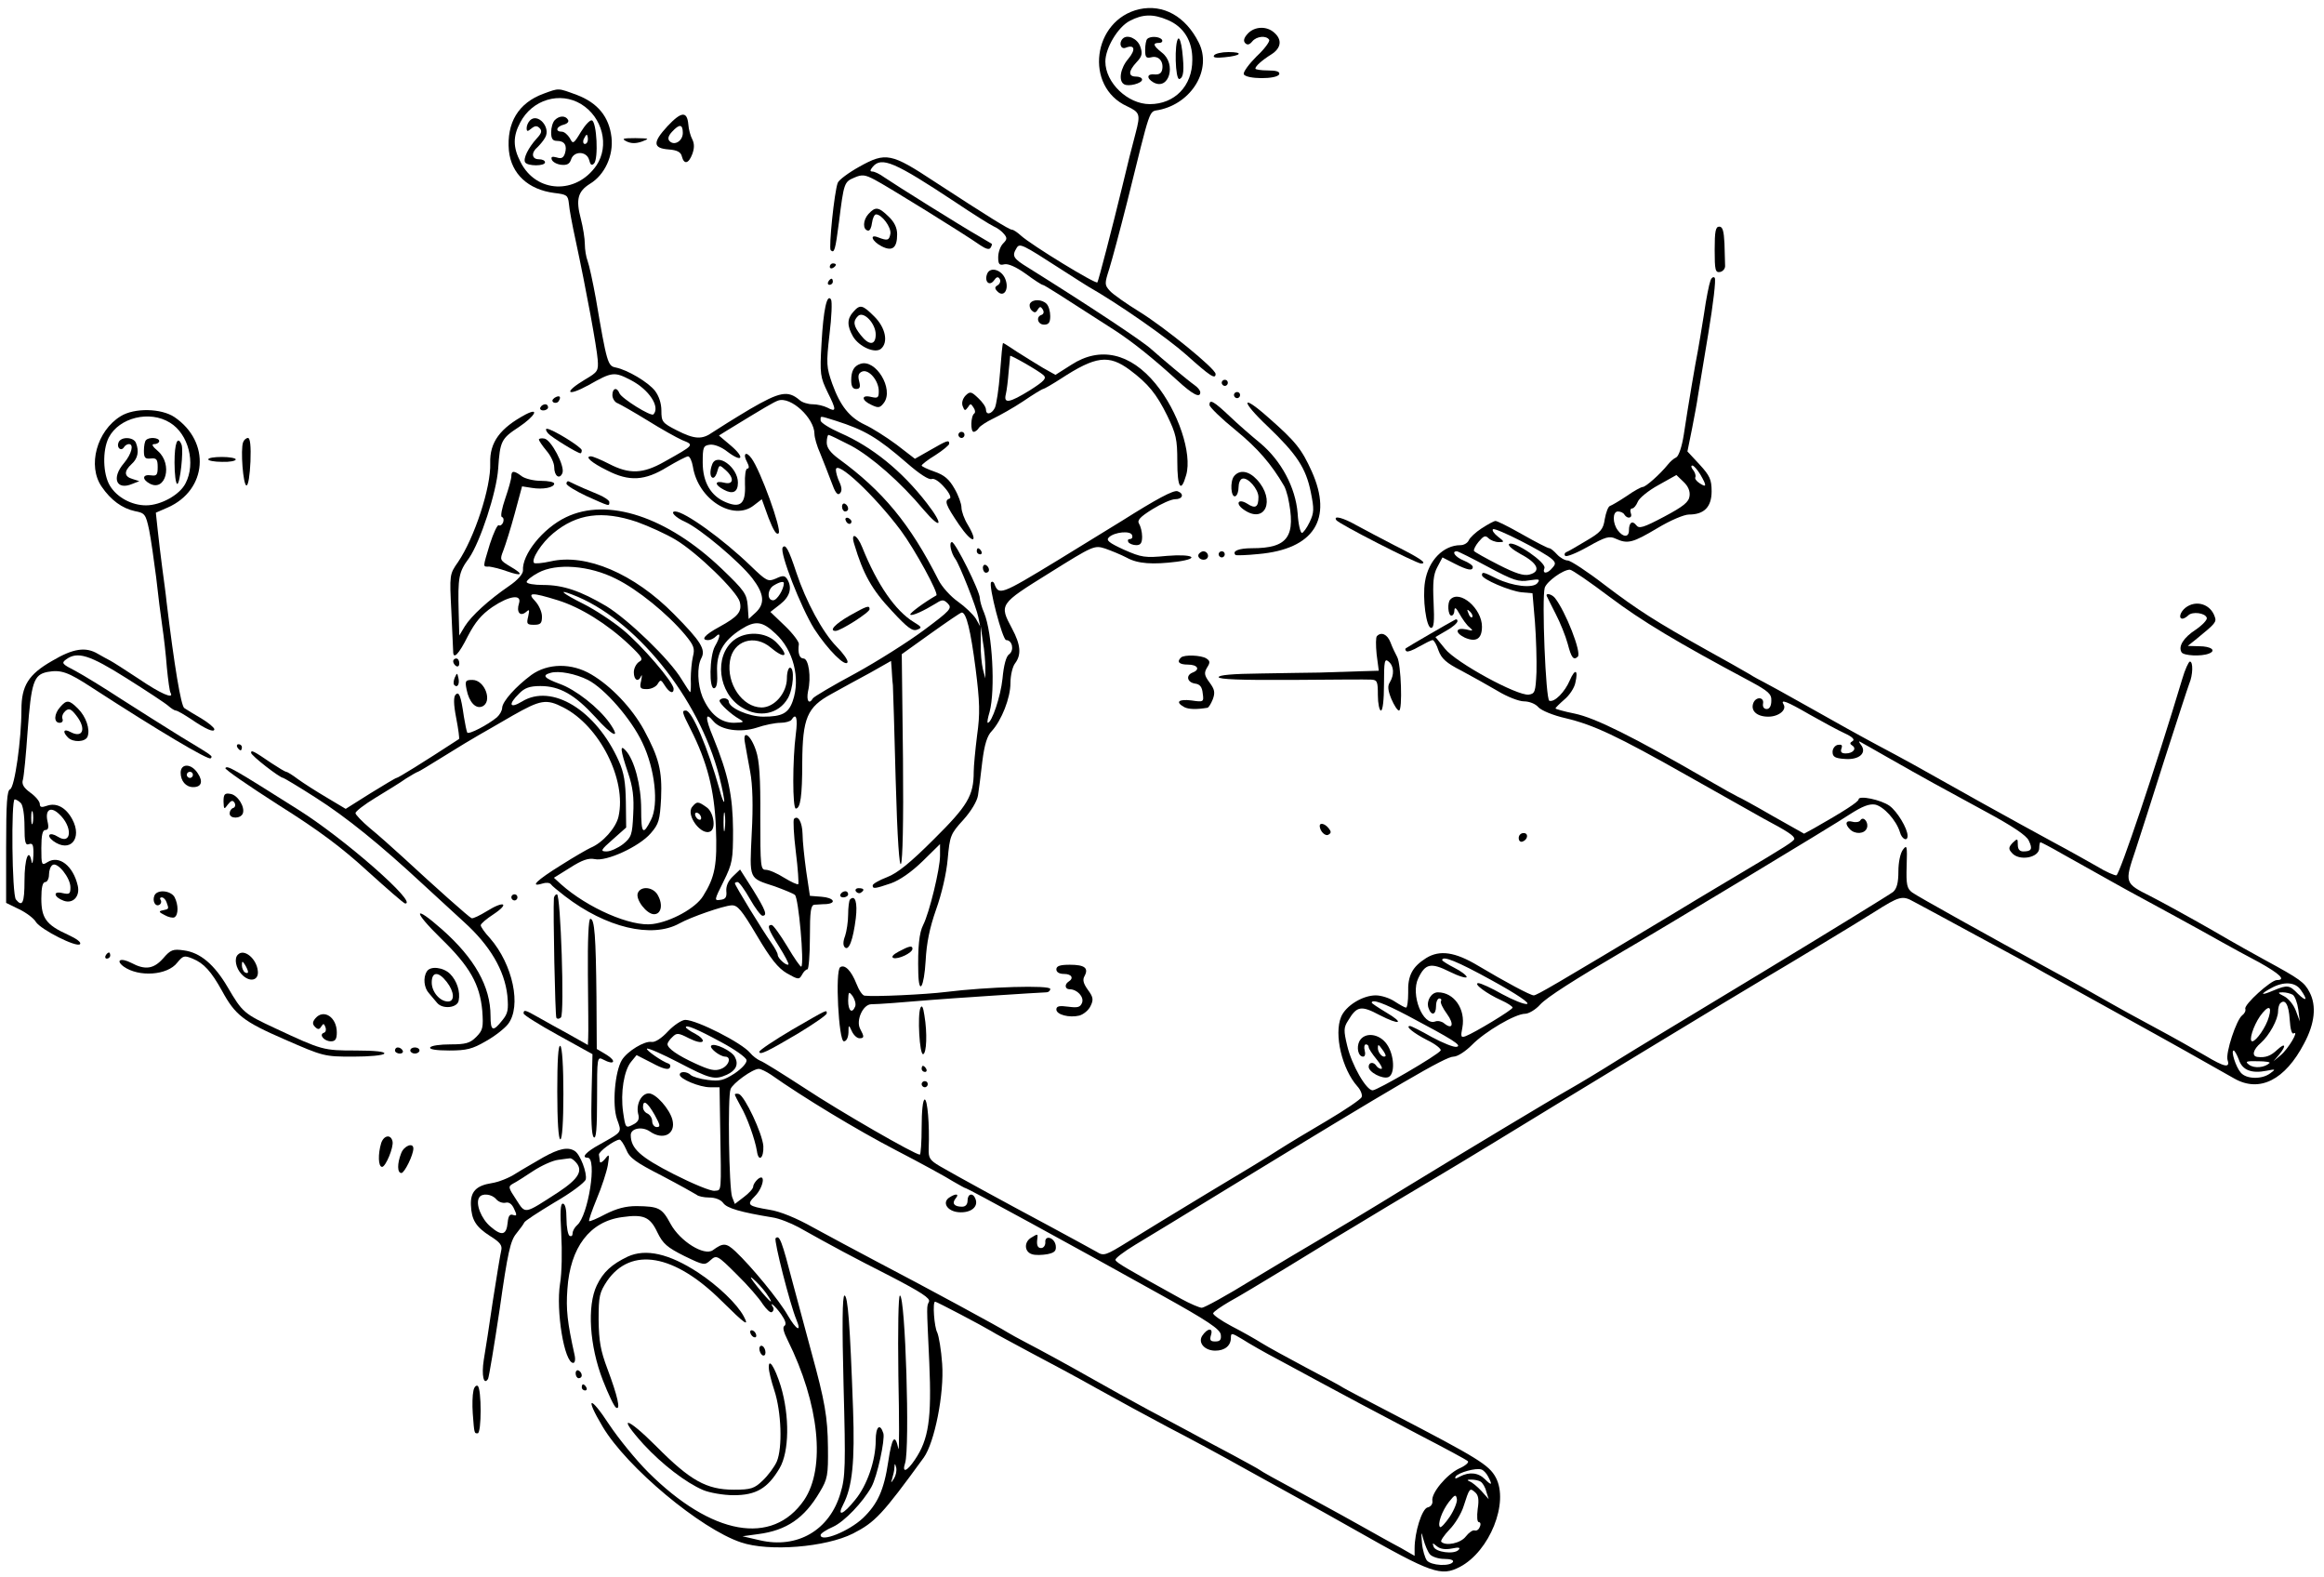 <?xml version="1.0" standalone="no"?>
<!DOCTYPE svg PUBLIC "-//W3C//DTD SVG 20010904//EN"
 "http://www.w3.org/TR/2001/REC-SVG-20010904/DTD/svg10.dtd">
<svg version="1.0" xmlns="http://www.w3.org/2000/svg"
 width="759pt" height="515pt" viewBox="0 0 759 515"
 preserveAspectRatio="xMidYMid meet">
<g transform="translate(0,515) scale(0.1,-0.1)"
fill="#000000" stroke="none">
<path d="M3721 5120 c-153 -35 -181 -253 -40 -317 42 -20 44 -26 28 -87 -14
-53 -25 -96 -44 -176 -33 -136 -77 -305 -81 -312 -5 -7 -216 122 -250 153 -11
10 -24 19 -29 19 -9 0 -78 43 -253 157 -141 93 -159 97 -245 49 -36 -20 -68
-44 -71 -53 -11 -28 -30 -212 -23 -220 12 -11 15 0 27 92 16 128 17 131 50
145 25 11 35 10 67 -7 37 -19 291 -176 345 -214 18 -12 29 -15 33 -8 4 6 5 11
4 13 -2 1 -22 13 -44 26 -53 30 -272 167 -307 191 -15 11 -32 19 -39 19 -8 0
-8 4 1 15 29 35 72 16 270 -115 58 -39 114 -74 125 -79 12 -5 27 -16 34 -25
11 -13 10 -18 -3 -31 -9 -9 -16 -29 -16 -45 0 -23 4 -27 20 -23 12 3 38 -8 70
-31 27 -20 52 -36 55 -36 5 0 55 -32 235 -148 60 -39 126 -92 205 -164 50 -46
75 -59 75 -39 0 6 -8 16 -18 23 -24 17 -106 86 -141 117 -27 26 -214 149 -403
267 -49 30 -54 38 -38 64 10 17 18 13 145 -69 39 -25 78 -50 88 -56 97 -55
258 -167 322 -224 77 -69 95 -81 95 -62 0 17 -165 151 -247 202 -44 27 -88 58
-98 69 -18 20 -18 23 -2 73 9 29 35 126 58 217 79 318 70 294 104 301 108 22
174 133 130 220 -43 86 -116 126 -194 109z m92 -35 c53 -22 82 -69 81 -131 0
-85 -58 -144 -139 -144 -72 0 -145 70 -145 139 0 44 41 113 80 133 42 22 76
23 123 3z"/>
<path d="M3667 5024 c-14 -14 -7 -36 9 -30 30 12 34 -6 9 -36 -26 -30 -33 -72
-14 -83 14 -9 59 3 59 15 0 6 -9 10 -20 10 -26 0 -25 18 2 47 18 19 20 28 12
51 -9 26 -42 41 -57 26z"/>
<path d="M3747 5023 c-4 -3 -7 -20 -7 -36 0 -24 3 -28 20 -24 23 6 40 -12 36
-38 -2 -14 -10 -19 -25 -18 -25 3 -28 -12 -4 -26 51 -28 76 60 28 97 -29 23
-32 32 -9 32 8 0 12 5 9 10 -7 11 -38 13 -48 3z"/>
<path d="M3848 5024 c-13 -13 -10 -136 4 -132 14 5 16 29 9 92 -3 26 -9 44
-13 40z"/>
<path d="M4075 5040 c-13 -14 -15 -24 -8 -31 7 -7 14 -5 23 6 14 17 46 20 55
5 3 -5 -15 -30 -41 -54 -25 -25 -44 -51 -42 -58 6 -17 110 -18 116 0 2 8 -9
12 -37 12 -23 0 -41 3 -41 6 0 8 21 27 53 47 31 20 35 47 9 70 -25 23 -65 21
-87 -3z"/>
<path d="M3965 4969 c-5 -7 7 -9 34 -6 55 5 64 17 13 17 -22 0 -44 -5 -47 -11z"/>
<path d="M1775 4844 c-82 -30 -121 -95 -113 -186 8 -76 63 -127 148 -138 41
-5 45 -7 48 -35 1 -16 11 -70 22 -120 35 -163 69 -349 72 -389 3 -37 0 -41
-41 -65 -72 -43 -61 -58 12 -18 76 43 83 44 137 16 60 -31 97 -88 74 -112 -8
-8 -104 52 -111 69 -8 21 -23 17 -23 -6 0 -11 8 -24 18 -27 9 -4 53 -29 97
-56 43 -27 95 -56 113 -64 40 -16 41 -15 -59 -71 -69 -39 -113 -41 -179 -7
-27 14 -54 25 -60 25 -22 0 2 -21 53 -46 72 -37 123 -34 196 11 32 19 63 35
68 35 6 0 13 -16 16 -34 17 -107 132 -179 199 -126 l26 20 22 -61 c16 -41 26
-57 33 -50 11 11 -60 207 -89 245 -18 25 -29 14 -14 -13 7 -13 7 -21 1 -21 -6
0 -9 -22 -8 -51 3 -63 -14 -79 -62 -59 -49 20 -76 65 -76 130 0 50 2 55 23 58
14 2 38 -7 58 -23 49 -37 58 -20 11 20 l-39 33 24 15 c129 79 155 94 169 99
41 15 119 -57 119 -109 0 -11 8 -40 19 -64 10 -24 26 -66 36 -92 12 -34 20
-46 28 -38 7 7 7 18 -1 36 -7 14 -12 33 -12 41 0 35 126 -83 212 -198 46 -62
125 -207 116 -212 -40 -23 -89 -59 -85 -63 6 -5 43 12 84 37 20 13 25 13 39
-1 14 -15 8 -22 -78 -86 -51 -38 -152 -102 -225 -142 -73 -39 -135 -76 -138
-81 -13 -22 -22 -8 -16 23 11 46 2 107 -15 107 -13 0 -19 18 -15 47 1 7 -19
34 -45 59 l-48 46 32 25 c32 25 40 54 23 82 -8 12 -14 13 -37 2 -26 -11 -30
-9 -83 42 -89 86 -215 177 -246 177 -18 0 1 -20 33 -34 50 -23 177 -130 219
-184 39 -51 42 -83 11 -112 l-23 -21 -3 43 c-3 39 -11 50 -85 121 -178 170
-373 234 -509 168 -75 -36 -144 -122 -140 -174 0 -11 -17 -31 -45 -50 -67 -46
-123 -97 -145 -132 l-18 -30 -2 75 c-3 116 0 132 34 178 36 52 90 215 95 292
6 90 10 98 68 136 52 35 69 65 22 41 -84 -45 -118 -91 -116 -159 3 -79 -52
-245 -105 -323 -28 -40 -28 -41 -22 -160 3 -66 6 -126 6 -132 0 -28 18 -10 48
50 24 46 44 70 80 95 55 37 97 43 87 12 -9 -28 3 -44 22 -29 12 11 13 9 8 -14
-6 -24 -4 -27 19 -27 22 0 26 5 26 27 0 15 -10 37 -22 50 -28 29 -13 30 74 3
74 -23 161 -77 233 -145 43 -41 47 -48 32 -56 -9 -6 -17 -21 -17 -34 0 -26 15
-34 24 -12 3 6 3 0 0 -15 -6 -25 -3 -28 19 -28 14 0 30 8 35 17 9 15 11 14 23
-5 15 -24 29 -29 29 -11 0 21 -104 142 -166 193 -34 28 -92 66 -128 84 -68 34
-87 50 -38 31 205 -77 415 -337 481 -594 11 -43 18 -81 16 -83 -2 -2 -9 16
-15 40 -38 136 -90 258 -110 258 -14 0 -13 -5 16 -62 53 -105 77 -196 82 -319
5 -123 -3 -163 -42 -225 -24 -39 -104 -83 -164 -91 -71 -10 -214 53 -300 130
l-23 21 53 33 c39 25 60 32 80 28 38 -9 146 41 183 84 27 31 30 43 34 114 4
91 -7 133 -56 224 -39 71 -107 143 -172 181 -64 38 -142 37 -196 -2 -51 -38
-94 -86 -95 -107 0 -9 -8 -23 -17 -31 -30 -25 -92 -57 -97 -50 -2 4 -7 27 -11
52 -10 70 -16 83 -27 72 -7 -7 -7 -31 2 -77 7 -36 11 -67 9 -68 -121 -79 -199
-127 -204 -127 -3 0 -41 -23 -85 -50 l-81 -51 -62 37 c-34 20 -76 47 -94 60
-17 13 -35 24 -38 24 -4 0 -25 13 -48 28 -60 41 -67 44 -67 34 0 -9 94 -82
105 -82 2 0 51 -29 107 -65 99 -63 210 -153 348 -281 36 -33 97 -89 136 -125
84 -76 132 -157 141 -240 4 -46 2 -58 -17 -81 -30 -38 -38 -35 -38 15 0 96
-52 188 -158 282 -95 84 -97 62 -4 -29 95 -92 127 -150 135 -236 4 -55 2 -64
-20 -86 -20 -20 -34 -24 -84 -24 -33 0 -63 -4 -66 -10 -4 -6 19 -10 62 -10 57
0 76 5 119 30 29 16 61 41 73 56 45 58 16 195 -59 281 -17 18 -30 37 -30 42 0
5 19 21 42 36 54 36 34 45 -22 10 -23 -14 -45 -25 -50 -23 -8 3 -118 101 -224
199 -34 31 -82 74 -108 95 -26 22 -47 44 -47 49 0 6 29 28 65 50 36 22 82 50
100 63 19 12 37 22 39 22 2 0 40 23 85 51 45 28 96 59 114 69 17 10 67 38 111
64 90 51 109 55 165 26 118 -60 207 -236 180 -356 -8 -37 -52 -86 -91 -102 -9
-4 -53 -29 -97 -57 -79 -49 -104 -73 -61 -60 12 4 24 3 28 -2 3 -5 24 -22 46
-39 134 -103 284 -139 374 -89 38 21 142 57 170 59 20 1 33 -15 83 -99 45 -76
69 -106 98 -123 37 -21 40 -21 49 -5 5 10 13 18 18 18 4 0 8 47 8 105 0 86 3
105 15 106 8 0 25 2 38 2 36 3 25 21 -15 24 l-38 3 -12 80 c-6 44 -12 99 -12
122 -1 39 -15 63 -28 49 -3 -3 -1 -51 6 -107 7 -55 10 -103 8 -106 -3 -2 -23
7 -46 21 -22 14 -49 26 -60 26 -17 0 -18 10 -18 173 1 125 -3 184 -14 216 -17
52 -45 71 -36 25 3 -16 10 -58 17 -94 8 -42 10 -112 5 -201 -7 -153 -11 -145
75 -173 30 -11 60 -23 66 -28 12 -9 31 -224 21 -234 -2 -3 -23 27 -46 66 -23
38 -46 70 -51 70 -16 0 -12 -13 24 -70 19 -30 33 -57 31 -59 -6 -6 -35 20 -35
31 0 6 -10 24 -22 41 -27 38 -118 186 -118 193 0 2 4 4 9 4 5 0 23 -25 40 -55
17 -30 36 -55 41 -55 17 0 11 17 -31 85 l-42 66 -23 -22 c-16 -15 -23 -32 -22
-48 2 -20 -2 -27 -19 -29 -21 -3 -21 -2 10 60 29 59 31 70 31 168 -1 112 -15
180 -65 303 -27 64 -26 85 1 52 24 -29 88 -38 141 -21 26 9 61 16 78 16 16 0
33 5 36 10 15 24 21 6 14 -47 -11 -84 -11 -243 0 -243 15 0 21 41 21 150 1
146 16 181 95 224 33 18 90 50 128 70 l67 38 2 -26 c1 -14 2 -38 4 -53 1 -16
5 -153 9 -305 11 -404 28 -359 24 64 l-4 342 95 68 c52 37 97 68 101 68 15 0
29 -59 45 -182 14 -111 15 -148 5 -219 -6 -48 -11 -101 -11 -119 0 -78 -20
-111 -130 -220 -77 -77 -119 -111 -153 -124 -26 -10 -47 -22 -47 -27 0 -12 7
-11 60 7 28 10 66 36 103 72 l57 56 0 -38 c0 -43 -35 -187 -55 -226 -13 -25
-18 -72 -16 -157 2 -76 19 -46 24 40 3 58 13 107 34 167 18 50 34 118 38 165
7 76 9 82 51 128 26 29 45 61 48 80 3 18 9 67 14 110 7 56 16 85 31 100 32 35
61 108 61 157 0 25 7 54 15 64 21 28 19 60 -10 114 -42 79 -42 79 122 181 144
90 147 91 182 80 20 -7 52 -20 71 -30 36 -20 85 -23 164 -13 79 11 52 26 -33
19 -72 -7 -83 -5 -140 20 -50 23 -60 31 -49 41 18 17 70 22 75 7 3 -7 0 -13
-7 -13 -6 0 -8 -4 -5 -10 3 -5 15 -10 26 -10 14 0 19 7 19 28 0 15 -5 34 -10
42 -7 11 3 22 43 47 29 18 62 33 75 33 25 0 30 18 8 26 -13 5 -70 -26 -181
-96 -13 -8 -108 -66 -210 -129 -189 -115 -193 -116 -208 -76 -3 6 -7 7 -10 4
-10 -9 37 -189 49 -189 20 0 27 -33 10 -46 -10 -6 -18 -36 -22 -80 -6 -58 -35
-144 -48 -144 -3 0 0 16 6 36 19 72 9 257 -18 323 -8 18 -14 40 -14 48 0 23
-80 183 -91 183 -11 0 -3 -36 11 -55 13 -17 69 -158 75 -190 l6 -30 -14 25
c-9 14 -35 39 -59 56 -23 16 -52 48 -63 70 -93 184 -182 291 -326 396 -27 20
-39 36 -39 53 0 14 3 25 6 25 3 0 36 -16 73 -35 67 -36 163 -120 238 -210 58
-68 66 -50 10 22 -82 106 -179 184 -282 229 -36 16 -65 34 -65 41 0 16 -5 16
50 -1 94 -30 135 -54 232 -138 40 -35 72 -56 81 -52 8 3 25 -8 42 -28 16 -18
23 -34 16 -36 -18 -6 -13 -20 31 -85 43 -63 66 -64 29 -1 -12 19 -21 45 -21
57 0 12 -10 40 -23 62 -17 30 -33 44 -65 55 -23 8 -42 17 -42 20 0 3 20 19 45
34 25 16 45 33 45 37 0 14 -7 11 -61 -20 l-51 -29 -61 47 c-34 25 -80 54 -102
64 -51 24 -81 62 -107 134 -19 54 -20 65 -9 161 7 56 9 108 5 114 -13 21 -25
-33 -31 -143 -6 -102 -4 -110 20 -160 29 -58 29 -66 -1 -50 -12 6 -33 11 -48
11 -15 0 -35 6 -43 14 -38 32 -64 27 -162 -30 -52 -31 -106 -65 -121 -75 -35
-25 -59 -24 -118 6 -47 24 -50 28 -50 64 0 24 -8 48 -21 65 -22 28 -89 68
-128 76 -26 5 -29 13 -65 225 -10 55 -22 110 -27 123 -5 13 -9 37 -9 55 0 18
-6 55 -13 82 -17 64 -10 90 30 115 48 29 77 92 70 152 -8 67 -45 112 -113 138
-63 23 -57 23 -109 4z m123 -34 c70 -43 93 -136 50 -200 -66 -96 -197 -91
-248 11 -25 48 -25 84 -1 129 39 75 130 102 199 60z m182 -1364 c39 -14 96
-40 126 -58 71 -42 201 -169 210 -203 8 -32 -5 -48 -67 -82 -48 -26 -62 -43
-36 -43 7 0 18 5 25 12 16 16 15 -1 -3 -32 -18 -32 -20 -143 -2 -137 8 2 11
20 9 53 -3 61 20 102 78 139 47 30 70 27 113 -14 58 -53 82 -146 56 -220 -14
-40 -35 -51 -96 -51 -48 0 -113 29 -113 50 0 5 -7 10 -15 10 -8 0 -15 -4 -15
-8 0 -10 38 -45 65 -60 17 -10 15 -11 -18 -12 -44 0 -79 29 -103 85 -16 40
-18 98 -4 125 16 29 0 55 -89 145 -130 132 -287 199 -403 172 -27 -6 -51 -8
-54 -5 -10 11 25 66 63 97 77 64 160 75 273 37z m-68 -186 c71 -35 168 -114
225 -182 29 -35 33 -45 26 -72 -4 -17 -7 -50 -7 -73 1 -24 0 -43 -2 -43 -1 0
-14 19 -28 42 -38 64 -174 195 -246 239 -85 50 -141 69 -206 69 -30 0 -54 4
-54 10 0 5 17 19 38 30 59 32 167 24 254 -20z m548 -14 c0 -20 -22 -56 -35
-56 -21 0 -19 37 3 49 18 11 32 14 32 7z m658 -276 l0 -35 -8 30 c-4 17 -8 55
-7 85 l0 55 7 -50 c5 -27 8 -66 8 -85z m-1298 -40 c55 -28 142 -128 178 -205
41 -85 54 -202 28 -252 -26 -52 -32 -46 -32 35 0 77 -22 161 -51 192 -19 21
-17 1 8 -73 16 -47 20 -80 17 -136 -3 -67 -6 -75 -33 -97 -17 -13 -41 -24 -54
-24 -21 0 -20 4 20 39 l44 39 -1 83 c-1 64 -6 96 -23 134 -74 166 -219 255
-317 194 -40 -24 -45 -9 -9 26 18 19 35 25 70 25 63 0 112 -28 179 -101 56
-63 86 -76 47 -20 -36 51 -112 110 -163 128 -51 19 -59 28 -30 36 27 8 82 -3
122 -23z m447 -487 c-2 -16 -4 -5 -4 22 0 28 2 40 4 28 2 -13 2 -35 0 -50z"/>
<path d="M1731 4757 c-6 -6 -11 -17 -11 -25 0 -12 3 -12 15 -2 12 10 19 10 27
2 9 -9 7 -17 -9 -34 -28 -31 -45 -66 -38 -78 8 -13 65 -13 65 0 0 6 -9 10 -20
10 -24 0 -26 22 -4 40 8 8 20 22 25 32 18 33 -25 80 -50 55z"/>
<path d="M1812 4758 c-7 -7 -12 -25 -12 -40 0 -21 5 -28 19 -28 25 0 34 -15
26 -41 -5 -15 -12 -18 -27 -13 -15 4 -19 2 -16 -7 3 -8 16 -15 30 -17 19 -2
28 2 33 17 9 29 51 28 59 -1 4 -16 8 -20 16 -12 15 15 9 136 -7 141 -6 2 -22
-15 -36 -38 -24 -40 -26 -40 -36 -20 -7 11 -18 21 -26 21 -23 0 -18 17 6 23
12 3 18 10 14 16 -8 14 -28 14 -43 -1z m108 -63 c0 -8 -4 -15 -10 -15 -5 0 -7
7 -4 15 4 8 8 15 10 15 2 0 4 -7 4 -15z"/>
<path d="M2397 3060 c-66 -52 -52 -173 26 -220 56 -35 120 -22 150 30 18 31
23 100 7 100 -5 0 -10 -15 -10 -34 0 -49 -41 -96 -83 -96 -63 1 -115 78 -103
152 10 66 80 89 134 43 49 -41 61 -26 16 19 -34 33 -98 36 -137 6z"/>
<path d="M2180 4738 c-49 -53 -48 -72 4 -76 28 -2 40 -9 43 -23 7 -27 22 -24
34 8 7 19 7 34 0 48 -6 11 -12 33 -13 49 -4 44 -23 42 -68 -6z m50 -22 c0 -26
-27 -43 -43 -27 -7 7 -5 17 8 31 24 26 35 25 35 -4z"/>
<path d="M2047 4688 c15 -7 30 -7 50 0 26 10 24 10 -22 11 -42 0 -46 -2 -28
-11z"/>
<path d="M2836 4451 c-18 -20 -19 -51 -1 -54 6 -1 11 10 13 26 2 15 8 27 13
27 19 0 50 -42 47 -63 -4 -22 -9 -24 -40 -12 -30 12 -20 -13 11 -29 35 -18 51
-6 51 39 0 21 -9 40 -28 58 -33 32 -43 33 -66 8z"/>
<path d="M5600 4334 c0 -66 2 -75 18 -72 9 2 17 11 16 21 0 9 -1 42 -2 72 -2
41 -6 55 -17 55 -12 0 -15 -15 -15 -76z"/>
<path d="M2710 4279 c0 -5 5 -7 10 -4 6 3 10 8 10 11 0 2 -4 4 -10 4 -5 0 -10
-5 -10 -11z"/>
<path d="M3224 4256 c-10 -25 7 -42 22 -22 8 12 14 14 19 5 4 -6 1 -15 -6 -20
-11 -6 -11 -11 -1 -21 20 -20 38 6 26 39 -11 32 -50 44 -60 19z"/>
<path d="M5586 4233 c-4 -10 -14 -59 -21 -109 -8 -50 -17 -104 -20 -120 -7
-34 -32 -180 -46 -274 -6 -38 -16 -68 -24 -73 -9 -4 -21 -15 -28 -24 -25 -31
-72 -73 -82 -73 -5 0 -29 -13 -53 -30 -24 -16 -48 -30 -54 -32 -6 -2 -13 -21
-17 -43 -5 -34 -13 -43 -61 -71 -30 -18 -59 -35 -65 -37 -5 -2 -7 -8 -3 -12 4
-4 37 9 74 30 57 32 70 36 91 26 39 -18 56 -13 135 34 43 26 88 45 104 45 50
0 74 25 74 76 0 38 -6 51 -39 87 l-40 43 15 74 c8 41 17 89 19 105 3 17 18
109 34 205 16 96 26 179 21 183 -4 5 -11 0 -14 -10z m-33 -632 c22 -38 21 -44
-2 -29 -11 7 -17 16 -14 20 2 5 -1 15 -7 23 -7 8 -8 15 -3 15 5 0 16 -13 26
-29z m-35 -70 c-2 -20 -19 -34 -83 -68 -68 -36 -82 -40 -91 -28 -13 17 -24 9
-24 -17 0 -23 -19 -23 -36 0 -18 23 -18 62 0 62 8 0 18 -4 21 -10 10 -16 28
-12 21 5 -3 8 -1 15 5 15 5 0 13 10 18 22 4 11 34 36 67 54 l59 33 23 -22 c15
-14 22 -30 20 -46z"/>
<path d="M2705 4230 c-3 -5 -1 -10 4 -10 6 0 11 5 11 10 0 6 -2 10 -4 10 -3 0
-8 -4 -11 -10z"/>
<path d="M3364 4159 c-3 -6 -1 -16 5 -22 9 -9 14 -9 20 2 7 11 10 11 17 0 4
-7 3 -14 -4 -17 -20 -6 -13 -32 8 -32 15 0 20 7 20 28 0 15 -5 33 -12 40 -15
15 -45 16 -54 1z"/>
<path d="M2787 4132 c-21 -23 -21 -46 -1 -81 20 -33 71 -56 91 -40 25 21 15
69 -21 105 -39 39 -47 41 -69 16z m73 -74 c0 -36 -22 -37 -49 -2 -24 30 -26
45 -9 62 18 18 58 -24 58 -60z"/>
<path d="M3266 3933 c-4 -53 -12 -105 -17 -115 -11 -21 -29 -24 -29 -5 0 8
-11 24 -25 37 -23 22 -27 23 -42 8 -9 -10 -13 -23 -9 -34 6 -16 8 -16 17 -4 8
13 10 13 18 0 6 -8 7 -17 3 -20 -12 -8 -13 -60 -2 -60 5 0 13 6 17 13 4 6 25
20 46 30 21 10 66 35 99 57 32 22 62 40 65 40 3 0 29 15 57 33 115 75 157 80
226 29 60 -45 87 -78 122 -149 29 -60 33 -77 33 -150 0 -86 12 -104 29 -44 20
70 -26 208 -100 298 -82 100 -181 123 -275 62 l-52 -33 -41 23 c-22 13 -60 37
-84 52 -24 16 -44 29 -46 29 -2 0 -6 -44 -10 -97z m142 -8 c11 -10 3 -19 -44
-49 -68 -42 -87 -45 -79 -13 3 12 7 45 9 72 3 28 5 51 5 53 1 4 94 -49 109
-63z"/>
<path d="M2810 3962 c-21 -7 -30 -23 -30 -54 0 -19 5 -28 16 -28 12 0 15 6 10
25 -5 19 -2 27 10 32 22 8 54 -30 54 -64 0 -22 -3 -24 -25 -19 -33 8 -32 -11
1 -26 23 -11 28 -10 41 7 33 45 -27 144 -77 127z"/>
<path d="M3990 3900 c0 -5 5 -10 10 -10 6 0 10 5 10 10 0 6 -4 10 -10 10 -5 0
-10 -4 -10 -10z"/>
<path d="M4030 3860 c0 -5 5 -10 10 -10 6 0 10 5 10 10 0 6 -4 10 -10 10 -5 0
-10 -4 -10 -10z"/>
<path d="M1811 3851 c-8 -6 -9 -11 -3 -15 6 -3 14 -1 17 5 9 14 2 20 -14 10z"/>
<path d="M3950 3828 c0 -7 39 -45 86 -83 72 -59 116 -110 158 -182 4 -7 9 -23
12 -35 28 -130 1 -168 -117 -168 -43 0 -66 -9 -54 -22 2 -2 36 -1 75 3 181 16
244 114 174 270 -33 73 -53 98 -142 176 -90 80 -91 55 -1 -30 94 -90 124 -135
140 -214 11 -55 11 -67 -4 -98 -9 -19 -21 -35 -25 -35 -5 0 -12 29 -14 64 -7
85 -54 172 -122 229 -28 23 -73 62 -99 87 -53 50 -67 58 -67 38z"/>
<path d="M1765 3820 c-3 -5 1 -10 9 -10 9 0 16 5 16 10 0 6 -4 10 -9 10 -6 0
-13 -4 -16 -10z"/>
<path d="M394 3791 c-78 -48 -109 -162 -62 -230 30 -44 67 -71 109 -80 32 -6
35 -10 46 -61 6 -30 16 -100 23 -155 6 -55 15 -127 20 -160 5 -33 12 -94 15
-135 4 -41 9 -78 12 -82 13 -23 -34 -2 -103 45 -44 29 -86 56 -94 60 -8 4 -26
14 -40 22 -40 24 -81 18 -150 -23 -77 -44 -100 -81 -100 -159 0 -97 -22 -254
-37 -260 -10 -4 -13 -44 -13 -188 l0 -183 43 -21 c23 -11 48 -30 54 -41 17
-26 133 -84 144 -73 6 6 -11 18 -39 31 -71 32 -87 54 -87 118 0 36 4 54 13 54
6 0 12 11 12 24 0 14 5 28 12 32 16 10 58 -42 58 -73 0 -22 -3 -24 -26 -19
-32 8 -29 -13 4 -25 30 -11 54 14 46 49 -15 65 -61 101 -99 77 -19 -12 -20
-10 -20 46 0 42 4 59 13 59 10 0 12 8 7 29 -8 37 10 49 37 24 46 -41 43 -104
-3 -75 -27 17 -40 5 -15 -14 55 -40 96 8 62 71 -21 39 -52 55 -83 44 -17 -6
-23 -5 -23 6 0 8 -14 25 -31 37 -22 16 -29 28 -24 43 3 11 10 81 15 155 12
163 20 187 65 196 44 8 67 0 145 -51 219 -142 381 -238 388 -231 7 8 11 5 -98
71 -52 32 -140 88 -195 123 -55 36 -122 77 -148 91 -45 23 -47 26 -31 38 37
27 76 15 198 -62 65 -41 126 -81 136 -90 9 -8 20 -15 24 -15 5 0 27 -13 50
-28 48 -33 76 -45 76 -33 0 5 -19 21 -42 35 -24 14 -49 29 -56 34 -11 7 -33
140 -58 347 -2 22 -9 72 -14 110 -5 39 -12 95 -15 125 l-6 56 39 17 c129 57
141 214 22 295 -43 29 -131 31 -176 3z m161 -21 c61 -37 85 -133 51 -198 -19
-38 -81 -72 -129 -72 -47 0 -95 26 -118 64 -23 38 -25 115 -4 157 34 66 134
90 200 49z m-487 -1242 c7 -7 12 -40 12 -76 0 -53 3 -63 15 -58 12 4 15 -3 14
-37 -1 -23 -4 -32 -6 -19 -9 46 -23 8 -23 -64 0 -72 -7 -87 -28 -61 -13 15
-16 327 -4 327 4 0 13 -5 20 -12z m39 -65 c-3 -10 -5 -2 -5 17 0 19 2 27 5 18
2 -10 2 -26 0 -35z"/>
<path d="M387 3705 c-7 -17 9 -30 18 -15 3 5 10 10 16 10 17 0 9 -32 -16 -62
-42 -49 -25 -90 27 -68 l23 9 -22 7 c-28 8 -29 25 -3 49 20 18 25 41 14 69 -8
20 -50 21 -57 1z"/>
<path d="M477 3713 c-4 -3 -7 -19 -7 -35 0 -23 4 -27 23 -25 18 2 22 -3 22
-28 0 -25 -3 -30 -22 -27 -28 4 -30 -13 -4 -27 52 -28 76 63 27 106 -19 16
-22 23 -12 23 9 0 16 5 16 10 0 11 -33 14 -43 3z"/>
<path d="M570 3640 c0 -38 4 -70 9 -70 9 0 21 108 14 128 -13 32 -23 5 -23
-58z"/>
<path d="M1790 3735 c10 -12 96 -65 106 -65 2 0 4 4 4 10 0 10 -97 70 -114 70
-5 0 -3 -7 4 -15z"/>
<path d="M3130 3730 c0 -5 5 -10 10 -10 6 0 10 5 10 10 0 6 -4 10 -10 10 -5 0
-10 -4 -10 -10z"/>
<path d="M794 3706 c-9 -23 0 -141 11 -141 6 0 11 34 13 78 2 50 -1 77 -8 77
-6 0 -13 -6 -16 -14z"/>
<path d="M1760 3715 c0 -4 11 -20 25 -37 14 -16 25 -40 25 -53 0 -30 18 -42
27 -19 8 23 -37 108 -59 112 -10 2 -18 0 -18 -3z"/>
<path d="M680 3650 c0 -4 20 -8 45 -8 25 -1 45 3 45 8 0 4 -20 8 -45 8 -25 0
-45 -3 -45 -8z"/>
<path d="M2326 3634 c-9 -23 -7 -44 3 -44 5 0 11 10 14 22 6 21 7 21 27 3 29
-26 26 -49 -5 -41 -32 8 -32 -7 -1 -23 29 -16 46 -8 46 23 0 51 -69 100 -84
60z"/>
<path d="M1670 3595 c0 -9 -9 -41 -20 -73 -11 -32 -16 -58 -11 -60 6 -2 7 -10
4 -18 -3 -7 -9 -12 -14 -9 -4 3 -17 -24 -29 -61 -24 -80 -24 -74 -2 -74 9 -1
35 -7 57 -15 51 -18 57 -11 12 15 -35 21 -35 22 -23 53 7 18 24 72 37 120 l24
89 32 -5 c36 -6 73 1 73 14 0 5 -19 9 -43 9 -24 0 -52 7 -63 15 -25 19 -34 19
-34 0z"/>
<path d="M4031 3596 c-15 -17 -11 -73 4 -66 6 3 10 16 10 29 0 13 5 26 12 28
18 6 53 -34 53 -60 0 -33 -10 -39 -36 -22 -30 19 -41 1 -12 -19 70 -49 105 31
43 98 -27 29 -56 33 -74 12z"/>
<path d="M1850 3571 c0 -6 30 -24 66 -41 76 -34 74 -34 74 -19 0 5 -17 17 -37
25 -32 13 -60 25 -95 42 -5 2 -8 -2 -8 -7z"/>
<path d="M2750 3496 c0 -9 5 -16 10 -16 6 0 10 4 10 9 0 6 -4 13 -10 16 -5 3
-10 -1 -10 -9z"/>
<path d="M2762 3451 c4 -13 18 -16 19 -4 0 4 -5 9 -11 12 -7 2 -11 -2 -8 -8z"/>
<path d="M4364 3452 c7 -12 262 -142 277 -142 22 0 -2 17 -86 59 -44 23 -100
52 -125 66 -44 25 -76 33 -66 17z"/>
<path d="M4839 3425 c-20 -13 -39 -31 -42 -39 -4 -9 -16 -16 -27 -16 -56 0
-105 -50 -116 -119 -9 -54 4 -151 20 -151 9 0 11 21 8 83 -3 64 -1 91 12 115
l17 32 39 -20 c43 -22 60 -25 60 -11 0 5 -13 14 -30 21 -27 11 -41 30 -22 30
4 0 50 -23 102 -51 82 -44 100 -50 134 -44 33 5 37 4 27 -9 -15 -18 -81 -10
-133 15 -42 21 -48 23 -48 11 0 -13 91 -52 130 -56 l35 -3 8 -94 c4 -52 6
-125 5 -164 -3 -64 -5 -70 -25 -73 -37 -5 -239 105 -274 150 l-31 38 36 21
c20 11 36 25 36 31 0 5 -3 7 -7 5 -21 -11 -159 -91 -162 -94 -2 -2 -2 -6 2 -9
3 -4 22 3 42 15 20 11 39 21 44 21 4 0 13 -15 19 -34 10 -27 26 -41 75 -66 34
-18 87 -48 118 -66 31 -19 70 -34 86 -34 17 0 38 -8 47 -19 10 -11 49 -27 89
-36 92 -22 167 -57 402 -190 105 -59 215 -121 245 -138 79 -42 100 -56 100
-66 0 -7 -30 -26 -173 -111 -23 -14 -125 -74 -225 -135 -385 -231 -443 -265
-453 -265 -11 0 -93 44 -182 97 -75 45 -125 52 -169 25 -46 -29 -61 -58 -59
-114 0 -26 -3 -48 -7 -48 -4 0 -20 9 -37 20 -16 11 -44 20 -62 20 -43 0 -98
-34 -113 -70 -24 -57 3 -171 53 -227 11 -12 17 -28 14 -35 -2 -7 -54 -42 -113
-77 -60 -35 -131 -78 -159 -96 -27 -18 -131 -81 -230 -140 -99 -60 -216 -131
-259 -158 -76 -47 -81 -49 -105 -34 -14 8 -84 46 -156 85 -148 79 -298 161
-355 194 -34 20 -38 27 -37 58 3 79 -4 160 -13 160 -6 0 -10 -37 -10 -90 0
-49 -3 -90 -6 -90 -16 0 -261 141 -376 217 -71 46 -136 87 -146 90 -9 4 -24
15 -32 25 -27 33 -175 108 -212 108 -11 0 -37 -17 -56 -37 -21 -23 -43 -37
-54 -35 -23 4 -79 -30 -97 -59 -23 -38 -32 -147 -16 -193 16 -45 19 -40 -57
-83 -44 -24 -61 -43 -39 -43 32 0 2 -190 -34 -220 -8 -7 -15 -19 -15 -27 0 -8
-4 -11 -10 -8 -5 3 -10 28 -10 56 0 30 -4 49 -12 49 -8 0 -9 -28 -5 -99 3 -55
2 -128 -4 -162 -14 -89 14 -259 43 -259 6 0 8 12 4 28 -23 104 -28 146 -23
213 9 136 73 221 179 235 70 10 91 1 115 -50 18 -37 32 -49 88 -77 64 -31 66
-31 85 -14 20 18 22 18 86 -46 36 -35 74 -79 85 -97 12 -17 25 -30 30 -26 5 3
7 10 4 15 -15 23 6 6 26 -22 14 -20 18 -33 11 -38 -7 -4 -3 -20 10 -46 104
-209 125 -418 54 -523 -104 -151 -302 -115 -509 91 -40 40 -97 110 -127 155
-64 98 -81 93 -22 -6 79 -133 320 -334 452 -378 91 -31 277 -16 366 29 72 37
95 61 231 248 35 49 67 208 60 306 -3 45 -11 91 -16 102 -10 18 -16 101 -7
101 5 0 155 -79 183 -96 12 -8 71 -39 130 -71 59 -31 158 -84 218 -118 61 -34
164 -90 230 -125 66 -34 179 -95 250 -135 72 -40 157 -87 190 -105 33 -18 110
-61 170 -95 252 -143 281 -153 343 -121 97 51 161 210 117 292 -22 41 -60 64
-335 207 -85 44 -159 83 -165 87 -5 4 -59 33 -120 65 -60 32 -126 68 -145 80
-19 12 -63 37 -98 55 -34 18 -61 37 -60 42 2 6 26 22 53 38 28 15 111 65 185
110 74 45 147 90 162 99 15 9 92 55 171 103 79 47 159 95 178 106 19 11 95 57
169 102 199 122 825 502 882 535 75 44 297 178 359 217 82 52 92 55 129 34 14
-7 104 -56 200 -108 97 -52 198 -107 225 -123 28 -15 133 -74 235 -130 102
-56 203 -113 225 -125 37 -21 81 -46 163 -92 82 -46 165 -4 227 115 35 65 41
123 18 167 -17 33 -31 43 -145 105 -26 14 -105 58 -175 99 -70 40 -161 90
-200 110 -84 42 -85 43 -49 149 13 40 56 173 95 297 40 124 76 235 81 248 12
28 13 72 2 72 -4 0 -16 -26 -25 -57 -88 -293 -204 -637 -215 -641 -5 -1 -34
11 -63 29 -30 17 -92 52 -139 77 -46 25 -154 84 -240 132 -224 126 -246 138
-340 188 -47 25 -146 80 -220 122 -74 42 -142 79 -150 83 -8 4 -31 16 -50 28
-19 11 -80 46 -135 76 -168 94 -226 131 -334 213 -57 44 -112 80 -121 80 -9 0
-25 9 -35 20 -10 11 -21 20 -25 20 -5 0 -44 20 -88 45 -44 25 -84 45 -88 44
-5 0 -25 -11 -45 -24z m230 -101 c12 -11 12 -16 1 -28 -16 -20 -34 -21 -26 -1
7 18 -98 90 -115 79 -6 -4 10 -18 37 -33 57 -30 68 -57 29 -67 -19 -5 -46 4
-101 32 -41 21 -77 41 -80 45 -2 4 5 18 15 30 16 19 22 22 32 12 7 -7 22 -13
34 -13 19 0 19 1 -3 18 -13 10 -20 21 -16 24 7 7 169 -75 193 -98z m188 -123
c105 -79 220 -148 458 -275 61 -33 71 -42 70 -64 0 -17 -6 -27 -15 -27 -9 0
-14 7 -12 18 4 22 -24 23 -32 1 -9 -25 12 -44 49 -44 34 0 61 22 50 40 -11 18
9 11 85 -33 41 -23 92 -51 114 -61 26 -12 35 -21 26 -26 -9 -5 -9 -9 -1 -14
16 -10 3 -26 -21 -26 -14 0 -18 5 -14 16 4 11 1 14 -12 12 -9 -2 -17 -12 -17
-23 0 -16 8 -21 40 -23 47 -4 74 20 52 47 -6 8 -7 12 -2 9 6 -3 46 -26 90 -51
121 -69 178 -100 320 -177 87 -47 134 -78 141 -95 13 -27 9 -35 -18 -35 -12 0
-18 7 -18 22 0 21 -1 21 -17 6 -13 -14 -14 -20 -3 -32 23 -29 90 -17 90 15 0
10 2 19 4 19 2 0 35 -17 73 -39 37 -21 91 -51 118 -66 28 -16 70 -39 95 -53
58 -31 252 -137 310 -170 25 -14 78 -43 118 -64 68 -38 89 -58 58 -58 -19 0
-108 -80 -103 -94 2 -6 -2 -15 -10 -21 -19 -14 -55 -123 -48 -146 9 -27 -9
-24 -74 15 -31 18 -105 60 -165 92 -60 32 -121 66 -135 74 -31 18 -138 78
-201 112 -200 109 -439 242 -455 254 -17 13 -20 25 -18 87 2 65 1 70 -12 53
-9 -12 -15 -42 -15 -71 0 -37 -5 -56 -17 -67 -10 -8 -202 -126 -428 -263 -225
-136 -437 -264 -470 -285 -62 -39 -127 -78 -157 -95 -57 -32 -353 -210 -533
-320 -115 -71 -244 -148 -285 -172 -41 -24 -142 -84 -223 -133 -81 -50 -154
-90 -162 -90 -7 0 -38 13 -67 29 -177 98 -212 118 -215 127 -2 5 27 27 65 50
37 22 173 105 302 184 562 343 711 430 737 430 13 0 39 17 60 38 43 44 142
102 174 102 11 0 34 13 49 30 22 24 113 82 272 175 106 61 697 417 739 446 42
27 64 35 83 32 28 -6 69 -51 81 -90 6 -23 25 -32 25 -12 0 24 -34 80 -59 98
-28 20 -101 35 -101 21 0 -8 -50 -40 -145 -94 l-33 -18 -103 58 c-57 33 -108
61 -114 63 -5 2 -50 27 -100 56 -242 140 -365 201 -432 215 -35 7 -63 15 -63
17 0 2 13 15 29 29 16 13 33 38 36 55 10 43 -1 47 -18 8 -16 -38 -50 -73 -67
-67 -12 4 -25 335 -15 369 7 21 60 59 82 59 7 0 65 -40 130 -89z m-383 -1253
c80 -44 124 -74 113 -76 -9 -2 -46 13 -81 32 -35 20 -70 36 -78 36 -18 -1 28
-35 75 -56 20 -9 37 -20 37 -24 0 -7 -124 -82 -153 -93 -16 -6 -17 -2 -11 28
11 60 -27 115 -80 115 -21 0 -38 -27 -31 -50 9 -28 25 -25 25 5 0 14 5 25 11
25 5 0 8 -4 5 -9 -3 -4 6 -23 20 -42 24 -33 18 -53 -10 -30 -7 6 -20 9 -28 6
-41 -16 -82 88 -56 141 23 48 41 52 103 21 30 -15 55 -22 55 -17 0 5 -18 19
-40 30 -22 11 -40 23 -40 25 0 16 48 -3 164 -67z m2640 -30 c24 -34 19 -40 -9
-13 -28 29 -34 30 -80 11 -42 -18 -46 -13 -7 8 40 22 78 20 96 -6z m-26 -16
c7 -5 15 -26 18 -48 l5 -39 -13 35 c-7 19 -24 40 -38 47 -22 11 -22 13 -5 13
11 0 26 -4 33 -8z m-2891 -68 c147 -78 180 -98 160 -102 -9 -2 -46 13 -81 32
-35 20 -67 36 -71 36 -17 0 11 -23 56 -46 27 -13 47 -29 44 -34 -9 -15 -207
-130 -222 -130 -21 0 -68 82 -83 145 -12 50 -12 60 3 83 28 47 42 50 102 18
68 -35 84 -28 21 9 -25 15 -46 29 -46 31 0 13 39 -1 117 -42z m2881 -13 c2
-32 7 -49 13 -45 19 11 -18 -51 -42 -71 l-24 -20 18 21 c25 30 21 41 -5 17
-22 -21 -39 -27 -65 -24 -20 2 -15 24 11 46 27 24 56 76 56 103 0 10 3 22 7
26 16 16 28 -4 31 -53z m-68 9 c-9 -33 -41 -79 -54 -80 -13 0 3 50 25 82 26
36 40 36 29 -2z m-5054 -83 c43 -23 80 -49 82 -58 2 -9 -14 -27 -39 -44 -36
-23 -49 -26 -88 -21 -25 3 -50 11 -55 16 -12 12 -36 13 -36 1 0 -14 65 -41 99
-41 l31 0 2 -125 c4 -228 5 -210 -18 -213 -12 -2 -72 23 -133 54 -110 56 -141
84 -141 128 0 22 37 29 62 12 44 -31 86 -9 74 38 -9 35 -54 86 -77 86 -24 0
-42 -35 -35 -66 5 -17 1 -26 -13 -34 -28 -15 -28 -15 -36 39 -9 64 3 136 26
164 l18 22 51 -26 c33 -18 52 -23 57 -16 4 6 2 12 -3 14 -22 7 -76 45 -71 49
3 3 49 -17 103 -45 103 -54 118 -58 158 -40 30 14 39 34 26 58 -10 20 -67 47
-77 37 -8 -7 27 -35 45 -36 22 0 13 -30 -13 -40 -20 -8 -37 -4 -83 17 -59 27
-92 50 -92 64 0 4 7 15 16 23 14 14 19 14 54 -4 22 -11 41 -16 45 -10 3 5 -8
16 -25 25 -16 8 -30 18 -30 21 0 9 35 -5 116 -49z m4956 -57 c11 -34 41 -46
91 -36 29 6 30 5 12 -8 -27 -21 -79 -20 -97 2 -16 18 -33 72 -23 72 3 0 11
-14 17 -30z m100 -11 c-16 -15 -49 -18 -66 -6 -15 11 -11 13 28 12 25 0 42 -3
38 -6z m-4894 -38 c105 -74 280 -180 407 -246 83 -43 167 -89 187 -102 21 -12
40 -23 43 -23 5 0 341 -183 635 -347 155 -86 195 -113 197 -131 2 -16 -2 -22
-18 -22 -16 0 -19 4 -14 21 8 25 -12 23 -29 -3 -14 -23 9 -48 43 -48 31 0 51
16 51 42 0 17 3 16 38 -5 20 -13 74 -44 120 -68 45 -24 113 -61 150 -81 85
-46 123 -66 307 -163 83 -43 154 -81 159 -86 4 -4 -8 -15 -29 -24 -41 -20 -91
-80 -87 -105 2 -10 -5 -20 -16 -22 -18 -5 -42 -80 -42 -134 l0 -24 -47 27
c-27 14 -82 45 -123 68 -41 23 -106 59 -145 80 -163 88 -180 98 -190 105 -5 4
-46 26 -90 50 -44 23 -107 57 -140 75 -33 18 -94 50 -135 72 -72 39 -108 59
-195 108 -58 33 -153 85 -205 112 -25 13 -52 28 -60 33 -19 13 -268 148 -425
230 -66 35 -160 85 -209 112 -55 31 -109 53 -143 58 -71 12 -76 16 -47 45 27
27 36 77 9 55 -8 -7 -15 -18 -15 -24 0 -7 -14 -22 -30 -34 l-30 -23 -9 23
c-10 28 -15 327 -5 352 7 19 72 66 92 66 7 0 25 -9 40 -19z m-380 -131 c18
-33 20 -40 7 -40 -8 0 -15 9 -15 19 0 10 -7 21 -15 25 -8 3 -15 12 -15 21 0
26 14 17 38 -25z m-93 -113 c11 -28 31 -42 117 -86 57 -30 107 -58 113 -62 5
-5 24 -9 41 -9 20 0 38 -7 46 -18 12 -17 57 -30 161 -47 21 -3 59 -18 85 -32
116 -65 176 -97 300 -160 100 -52 131 -72 126 -83 -8 -18 -8 -3 1 -200 8 -182
-2 -250 -47 -316 -26 -39 -43 -45 -32 -11 16 48 1 547 -17 547 -5 0 -7 -109
-5 -262 3 -145 3 -252 0 -238 -11 51 -21 38 -33 -42 -14 -94 -35 -139 -83
-185 -46 -43 -138 -80 -138 -55 0 5 18 17 41 27 37 17 97 80 125 130 19 34 45
155 39 175 -11 35 -25 22 -25 -23 0 -65 -28 -147 -67 -194 -39 -49 -61 -57
-39 -15 30 58 38 141 32 311 -10 279 -17 371 -28 371 -7 0 -8 -98 -3 -293 7
-262 6 -300 -10 -352 -35 -121 -141 -183 -264 -154 l-56 13 51 7 c93 12 151
52 201 137 26 43 28 55 27 147 -1 98 -10 150 -54 310 -12 44 -39 144 -60 223
-37 142 -44 161 -57 149 -6 -7 47 -216 68 -266 18 -43 0 -34 -28 14 -29 51
-119 160 -171 209 -30 28 -40 29 -74 4 -28 -20 -107 29 -138 86 -28 52 -38 57
-111 58 -36 0 -65 -8 -101 -26 -28 -15 -52 -25 -54 -23 -2 2 9 34 25 73 16 38
32 87 36 109 6 37 5 39 -9 21 -9 -11 -17 -15 -17 -8 -1 7 -2 17 -3 22 -1 10
51 48 67 49 4 1 14 -14 22 -32z m457 -469 c31 -45 14 -32 -28 20 -21 26 -28
38 -15 27 13 -11 32 -32 43 -47z m418 -605 c-11 -17 -11 -17 -6 0 3 10 7 26 7
35 1 15 2 15 6 0 2 -10 -1 -25 -7 -35z m1940 6 c15 -28 12 -31 -10 -9 -22 22
-51 25 -82 9 -14 -8 -18 -8 -14 0 9 13 66 29 84 23 7 -2 17 -13 22 -23z m-24
-17 c6 -4 15 -18 18 -32 l8 -25 -24 27 c-13 14 -30 28 -38 31 -10 4 -9 6 5 6
11 0 25 -3 31 -7z m-10 -89 c-3 -25 -2 -43 4 -43 5 0 7 -7 3 -15 -3 -9 -10
-14 -17 -12 -6 2 -19 -7 -29 -20 -17 -22 -65 -32 -80 -17 -3 3 9 21 27 40 18
18 39 53 46 76 19 59 20 61 37 46 11 -9 14 -23 9 -55z m-91 -25 c-15 -22 -29
-37 -32 -34 -9 9 6 52 29 82 19 24 23 26 26 10 2 -9 -8 -35 -23 -58z m-65
-123 c7 -8 28 -15 47 -15 20 0 32 -4 28 -10 -9 -15 -71 -12 -85 5 -6 8 -14 34
-16 57 -3 39 -3 40 5 11 5 -18 14 -40 21 -48z m72 19 c23 5 29 3 21 -5 -15
-15 -75 -7 -81 11 -5 13 -3 13 11 1 11 -9 28 -11 49 -7z"/>
<path d="M5052 3203 c2 -5 15 -30 29 -58 14 -27 32 -71 39 -97 12 -46 19 -55
33 -42 13 13 -40 148 -75 192 -11 13 -32 17 -26 5z"/>
<path d="M6076 2472 c-3 -6 -15 -8 -26 -5 -22 6 -26 -7 -8 -25 17 -17 48 -15
55 4 7 18 -11 41 -21 26z"/>
<path d="M4440 1751 c-11 -21 -4 -51 12 -51 6 0 8 9 5 20 -3 11 -1 20 4 20 5
0 9 -4 9 -9 0 -5 12 -23 26 -40 14 -17 21 -31 15 -31 -5 0 -13 5 -16 10 -9 14
-25 12 -25 -3 0 -18 45 -41 64 -34 23 9 20 73 -5 108 -25 35 -72 40 -89 10z
m85 -49 c-8 -8 -25 10 -25 26 0 13 2 13 14 -4 8 -10 13 -21 11 -22z"/>
<path d="M2400 1576 c0 -2 9 -20 19 -38 21 -35 47 -109 53 -146 5 -38 23 -24
21 16 -3 41 -61 164 -80 170 -7 2 -13 1 -13 -2z"/>
<path d="M3102 1241 c-27 -16 -9 -46 29 -49 39 -3 65 17 55 43 -8 22 -26 18
-26 -5 0 -13 -7 -20 -18 -20 -26 0 -34 11 -21 27 13 15 1 17 -19 4z"/>
<path d="M3368 1109 c-24 -14 -23 -46 2 -54 11 -4 34 -3 51 0 24 5 29 11 27
28 -4 27 -37 36 -34 10 0 -10 -6 -18 -14 -18 -10 0 -14 8 -13 23 3 25 4 25
-19 11z"/>
<path d="M2790 3373 c29 -97 57 -148 123 -218 50 -54 67 -67 82 -61 17 6 16 9
-11 25 -60 37 -119 122 -168 244 -17 43 -39 51 -26 10z"/>
<path d="M2556 3362 c-10 -17 59 -194 103 -265 44 -68 103 -127 109 -109 2 6
-14 29 -36 51 -46 47 -100 148 -131 241 -25 76 -36 96 -45 82z"/>
<path d="M3190 3350 c0 -5 5 -10 11 -10 5 0 7 5 4 10 -3 6 -8 10 -11 10 -2 0
-4 -4 -4 -10z"/>
<path d="M3915 3341 c-7 -12 12 -24 25 -16 11 7 4 25 -10 25 -5 0 -11 -4 -15
-9z"/>
<path d="M3980 3340 c0 -5 5 -10 10 -10 6 0 10 5 10 10 0 6 -4 10 -10 10 -5 0
-10 -4 -10 -10z"/>
<path d="M3210 3296 c0 -9 5 -16 10 -16 6 0 10 4 10 9 0 6 -4 13 -10 16 -5 3
-10 -1 -10 -9z"/>
<path d="M4737 3193 c-11 -10 -8 -53 3 -53 6 0 10 8 10 18 1 11 6 7 17 -13 9
-16 23 -36 32 -43 14 -12 12 -13 -11 -7 -35 7 -37 -11 -4 -27 37 -16 56 -4 56
36 0 59 -72 121 -103 89z m71 -58 c-3 -3 -9 2 -12 12 -6 14 -5 15 5 6 7 -7 10
-15 7 -18z"/>
<path d="M7138 3166 c-18 -14 -24 -36 -10 -36 4 0 13 5 19 11 13 13 55 8 60
-8 3 -6 -14 -24 -36 -39 -40 -26 -58 -55 -46 -74 7 -11 64 -14 89 -4 26 10 7
24 -32 24 l-37 1 30 24 c60 49 65 54 58 72 -14 41 -61 55 -95 29z"/>
<path d="M2775 3140 c-47 -27 -69 -50 -46 -50 16 0 111 60 111 71 0 14 -10 10
-65 -21z"/>
<path d="M4497 3073 c-4 -3 -4 -30 -1 -60 l7 -53 -69 -2 c-38 -1 -94 -3 -124
-4 -30 0 -117 -2 -192 -3 -92 -1 -138 -5 -138 -12 0 -7 72 -10 238 -9 130 1
247 2 260 1 20 -1 22 -6 22 -51 0 -27 5 -50 10 -50 6 0 10 35 10 86 0 76 2 85
15 74 18 -15 19 -43 4 -68 -8 -12 -6 -27 5 -54 9 -21 20 -38 25 -38 12 0 7
152 -6 175 -6 11 -16 32 -22 48 -10 26 -30 35 -44 20z"/>
<path d="M3857 3003 c-15 -14 -6 -23 23 -23 31 0 41 -16 15 -26 -23 -9 -18
-32 8 -36 16 -2 23 -11 25 -32 4 -28 3 -29 -37 -23 -42 5 -54 -5 -23 -22 14
-7 39 -8 75 -2 4 0 12 13 18 28 8 22 6 32 -11 55 -17 23 -18 31 -8 48 11 17
10 22 -2 30 -17 11 -73 13 -83 3z"/>
<path d="M1480 2991 c0 -6 5 -13 10 -16 6 -3 10 1 10 9 0 9 -4 16 -10 16 -5 0
-10 -4 -10 -9z"/>
<path d="M1485 2937 c-4 -10 -5 -21 -1 -24 10 -10 18 4 13 24 -4 17 -4 17 -12
0z"/>
<path d="M1524 2898 c8 -40 29 -63 50 -55 36 14 10 87 -31 87 -23 0 -25 -3
-19 -32z"/>
<path d="M197 2842 c-21 -23 -22 -52 -2 -52 8 0 12 6 9 13 -3 8 2 19 10 26 11
9 18 7 35 -15 34 -43 22 -76 -19 -54 -22 12 -27 1 -8 -18 17 -17 57 -15 64 3
9 24 -5 65 -31 91 -29 29 -37 30 -58 6z"/>
<path d="M775 2710 c3 -5 8 -10 11 -10 2 0 4 5 4 10 0 6 -5 10 -11 10 -5 0 -7
-4 -4 -10z"/>
<path d="M590 2627 c0 -27 17 -47 41 -47 27 0 33 18 15 45 -21 33 -56 33 -56
2z m40 -7 c0 -5 -4 -10 -10 -10 -5 0 -10 5 -10 10 0 6 5 10 10 10 6 0 10 -4
10 -10z"/>
<path d="M736 2642 c-2 -4 76 -58 173 -120 132 -83 207 -139 292 -217 63 -57
117 -104 122 -105 45 -2 -197 211 -350 307 -214 135 -231 145 -237 135z"/>
<path d="M730 2533 c1 -26 2 -27 14 -10 11 14 16 15 22 6 4 -7 2 -15 -4 -17
-7 -2 -12 -10 -12 -18 0 -18 36 -18 43 0 8 21 -17 61 -41 64 -18 3 -22 -1 -22
-25z"/>
<path d="M2261 2516 c-23 -27 31 -98 60 -80 18 11 9 63 -13 78 -28 20 -32 20
-47 2z m29 -37 c0 -6 -4 -7 -10 -4 -5 3 -10 11 -10 16 0 6 5 7 10 4 6 -3 10
-11 10 -16z"/>
<path d="M4310 2453 c1 -18 19 -35 29 -28 9 5 9 10 0 21 -12 15 -29 19 -29 7z"/>
<path d="M4960 2414 c0 -9 5 -14 12 -12 18 6 21 28 4 28 -9 0 -16 -7 -16 -16z"/>
<path d="M2083 2234 c-8 -21 29 -69 53 -69 23 0 30 30 13 61 -14 28 -56 33
-66 8z"/>
<path d="M2795 2240 c4 -6 11 -8 16 -5 14 9 11 15 -7 15 -8 0 -12 -5 -9 -10z"/>
<path d="M504 2225 c-7 -18 4 -37 17 -29 5 3 7 10 4 15 -4 5 -2 9 3 9 6 0 13
-7 16 -16 8 -22 8 -22 -11 -26 -16 -3 -15 -6 5 -16 12 -7 27 -10 32 -7 13 8
13 41 0 66 -13 22 -58 26 -66 4z"/>
<path d="M2745 2230 c-3 -5 1 -10 9 -10 9 0 16 5 16 10 0 6 -4 10 -9 10 -6 0
-13 -4 -16 -10z"/>
<path d="M1670 2220 c0 -5 5 -10 10 -10 6 0 10 5 10 10 0 6 -4 10 -10 10 -5 0
-10 -4 -10 -10z"/>
<path d="M1809 2218 c-3 -43 4 -384 8 -391 3 -5 10 -4 15 1 12 12 -1 402 -13
402 -5 0 -9 -6 -10 -12z"/>
<path d="M2776 2213 c-3 -3 -6 -26 -6 -49 0 -23 -5 -55 -10 -70 -7 -18 -7 -31
-1 -37 13 -13 27 23 36 95 6 51 -2 78 -19 61z"/>
<path d="M1920 1968 c1 -101 2 -194 1 -206 l-1 -24 -62 35 c-35 19 -80 44
-101 56 -42 24 -47 25 -47 12 0 -5 51 -37 113 -71 l112 -62 -3 -130 c-2 -84 0
-134 7 -141 8 -8 11 28 11 126 0 136 0 138 21 127 35 -19 44 -5 10 16 l-32 19
-1 170 c-2 197 -6 255 -20 255 -6 0 -9 -69 -8 -182z"/>
<path d="M2935 2043 c-19 -10 -25 -18 -17 -21 16 -5 62 17 62 30 0 12 -11 9
-45 -9z"/>
<path d="M533 2021 c-31 -35 -59 -39 -104 -15 -35 18 -53 9 -25 -12 49 -35
143 -29 175 13 19 23 23 24 50 13 37 -15 61 -42 96 -105 43 -79 69 -100 205
-159 126 -55 129 -56 223 -56 53 0 99 4 102 10 4 6 -29 10 -93 10 -106 0 -110
1 -262 72 -103 48 -108 52 -156 134 -44 75 -90 114 -144 121 -35 5 -43 2 -67
-26z"/>
<path d="M345 2030 c-3 -5 -1 -10 4 -10 6 0 11 5 11 10 0 6 -2 10 -4 10 -3 0
-8 -4 -11 -10z"/>
<path d="M777 2033 c-13 -12 -7 -44 12 -64 26 -28 57 -21 53 11 -4 40 -45 74
-65 53z m33 -56 c0 -5 -4 -5 -10 -2 -5 3 -10 14 -10 23 0 15 2 15 10 2 5 -8
10 -19 10 -23z"/>
<path d="M2744 1992 c-17 -11 -5 -242 12 -242 8 0 14 11 15 28 0 27 1 27 11 5
6 -13 17 -23 25 -23 16 0 16 5 2 31 -14 27 9 79 36 80 23 0 101 6 195 14 60 5
349 24 378 25 6 0 12 5 12 11 0 13 -205 7 -342 -10 -64 -8 -232 -16 -264 -12
-7 0 -19 18 -27 39 -17 43 -38 64 -53 54z m49 -128 c-10 -25 -23 -15 -23 19 1
30 2 31 15 14 7 -11 11 -25 8 -33z"/>
<path d="M3450 1985 c0 -9 9 -15 25 -15 25 0 33 -14 15 -25 -14 -9 -12 -25 3
-25 25 0 48 -25 41 -44 -6 -15 -14 -17 -45 -13 -29 4 -39 2 -39 -9 0 -17 42
-28 75 -20 14 4 31 18 37 32 10 20 8 29 -9 52 -15 21 -18 33 -11 45 14 26 1
37 -48 37 -32 0 -44 -4 -44 -15z"/>
<path d="M1394 1978 c-13 -20 -9 -54 7 -71 7 -9 20 -23 27 -32 18 -21 66 -16
70 8 6 29 -6 65 -28 87 -22 22 -65 27 -76 8z m65 -34 c25 -32 27 -64 4 -64
-26 0 -53 31 -53 62 0 36 22 37 49 2z"/>
<path d="M3006 1859 c-10 -24 -3 -154 9 -151 11 3 14 68 4 127 -4 27 -8 35
-13 24z"/>
<path d="M2587 1788 c-59 -35 -107 -67 -107 -72 0 -12 24 -1 127 60 51 31 93
60 93 65 0 13 5 15 -113 -53z"/>
<path d="M1030 1825 c-10 -12 -10 -19 -1 -28 9 -9 14 -9 20 1 7 11 9 11 14 -2
3 -8 1 -16 -5 -18 -18 -6 1 -28 23 -28 14 0 19 7 19 29 0 50 -43 78 -70 46z"/>
<path d="M1820 1586 c0 -97 4 -156 10 -156 6 0 10 56 10 149 0 89 -4 152 -10
156 -7 4 -10 -48 -10 -149z"/>
<path d="M1290 1720 c0 -5 7 -10 16 -10 8 0 12 5 9 10 -3 6 -10 10 -16 10 -5
0 -9 -4 -9 -10z"/>
<path d="M1340 1720 c0 -5 7 -10 15 -10 8 0 15 5 15 10 0 6 -7 10 -15 10 -8 0
-15 -4 -15 -10z"/>
<path d="M3010 1660 c0 -5 5 -10 11 -10 5 0 7 5 4 10 -3 6 -8 10 -11 10 -2 0
-4 -4 -4 -10z"/>
<path d="M3010 1610 c0 -5 5 -10 10 -10 6 0 10 5 10 10 0 6 -4 10 -10 10 -5 0
-10 -4 -10 -10z"/>
<path d="M1245 1418 c-11 -36 -10 -78 3 -78 12 1 38 64 34 83 -5 24 -28 21
-37 -5z"/>
<path d="M1310 1384 c-13 -33 -13 -64 1 -64 10 0 39 59 39 80 0 21 -31 9 -40
-16z"/>
<path d="M1774 1371 c-27 -16 -68 -39 -90 -53 -21 -14 -57 -28 -78 -31 -51 -8
-70 -28 -68 -72 2 -48 16 -71 63 -101 32 -20 40 -30 36 -47 -3 -12 -15 -85
-27 -162 -11 -77 -25 -165 -30 -195 -8 -51 0 -85 14 -62 3 6 20 108 38 228 26
184 35 223 54 246 12 15 24 31 26 36 1 5 46 34 99 66 54 31 99 65 102 75 5 21
-18 82 -36 93 -22 14 -51 8 -103 -21z m104 -13 c29 -29 13 -56 -55 -101 -113
-73 -106 -72 -137 -24 -26 39 -27 43 -11 52 10 5 40 24 67 42 26 17 63 34 81
36 17 2 34 5 38 5 3 1 10 -3 17 -10z m-257 -124 c7 -8 20 -13 30 -11 11 3 21
-4 28 -20 10 -21 9 -24 -3 -20 -11 4 -16 -3 -18 -25 -4 -41 -19 -45 -56 -13
-30 25 -50 75 -37 95 9 15 41 12 56 -6z"/>
<path d="M2050 1047 c-52 -25 -80 -50 -101 -94 -32 -67 -24 -197 20 -310 18
-46 37 -86 43 -89 16 -10 5 38 -28 126 -23 61 -28 91 -29 161 0 78 3 89 28
127 78 112 219 88 373 -65 78 -77 92 -87 73 -51 -22 41 -84 100 -149 143 -95
62 -171 79 -230 52z"/>
<path d="M2450 801 c0 -5 5 -13 10 -16 6 -3 10 -2 10 4 0 5 -4 13 -10 16 -5 3
-10 2 -10 -4z"/>
<path d="M2480 746 c0 -8 5 -18 10 -21 6 -3 10 1 10 9 0 8 -4 18 -10 21 -5 3
-10 -1 -10 -9z"/>
<path d="M2511 683 c0 -10 8 -43 18 -73 23 -70 27 -187 8 -232 -8 -18 -29 -46
-46 -62 -27 -26 -38 -30 -94 -30 -90 0 -143 30 -254 142 -98 98 -129 103 -41
6 61 -66 138 -125 194 -149 21 -9 67 -17 100 -17 73 0 111 22 150 88 32 54 33
171 4 268 -20 64 -41 95 -39 59z"/>
<path d="M1880 666 c0 -9 5 -16 10 -16 6 0 10 4 10 9 0 6 -4 13 -10 16 -5 3
-10 -1 -10 -9z"/>
<path d="M1546 608 c-3 -13 -4 -45 -2 -73 5 -67 5 -65 16 -65 13 0 13 147 0
155 -5 3 -12 -4 -14 -17z"/>
<path d="M1900 620 c0 -5 5 -10 11 -10 5 0 7 5 4 10 -3 6 -8 10 -11 10 -2 0
-4 -4 -4 -10z"/>
</g>
</svg>
